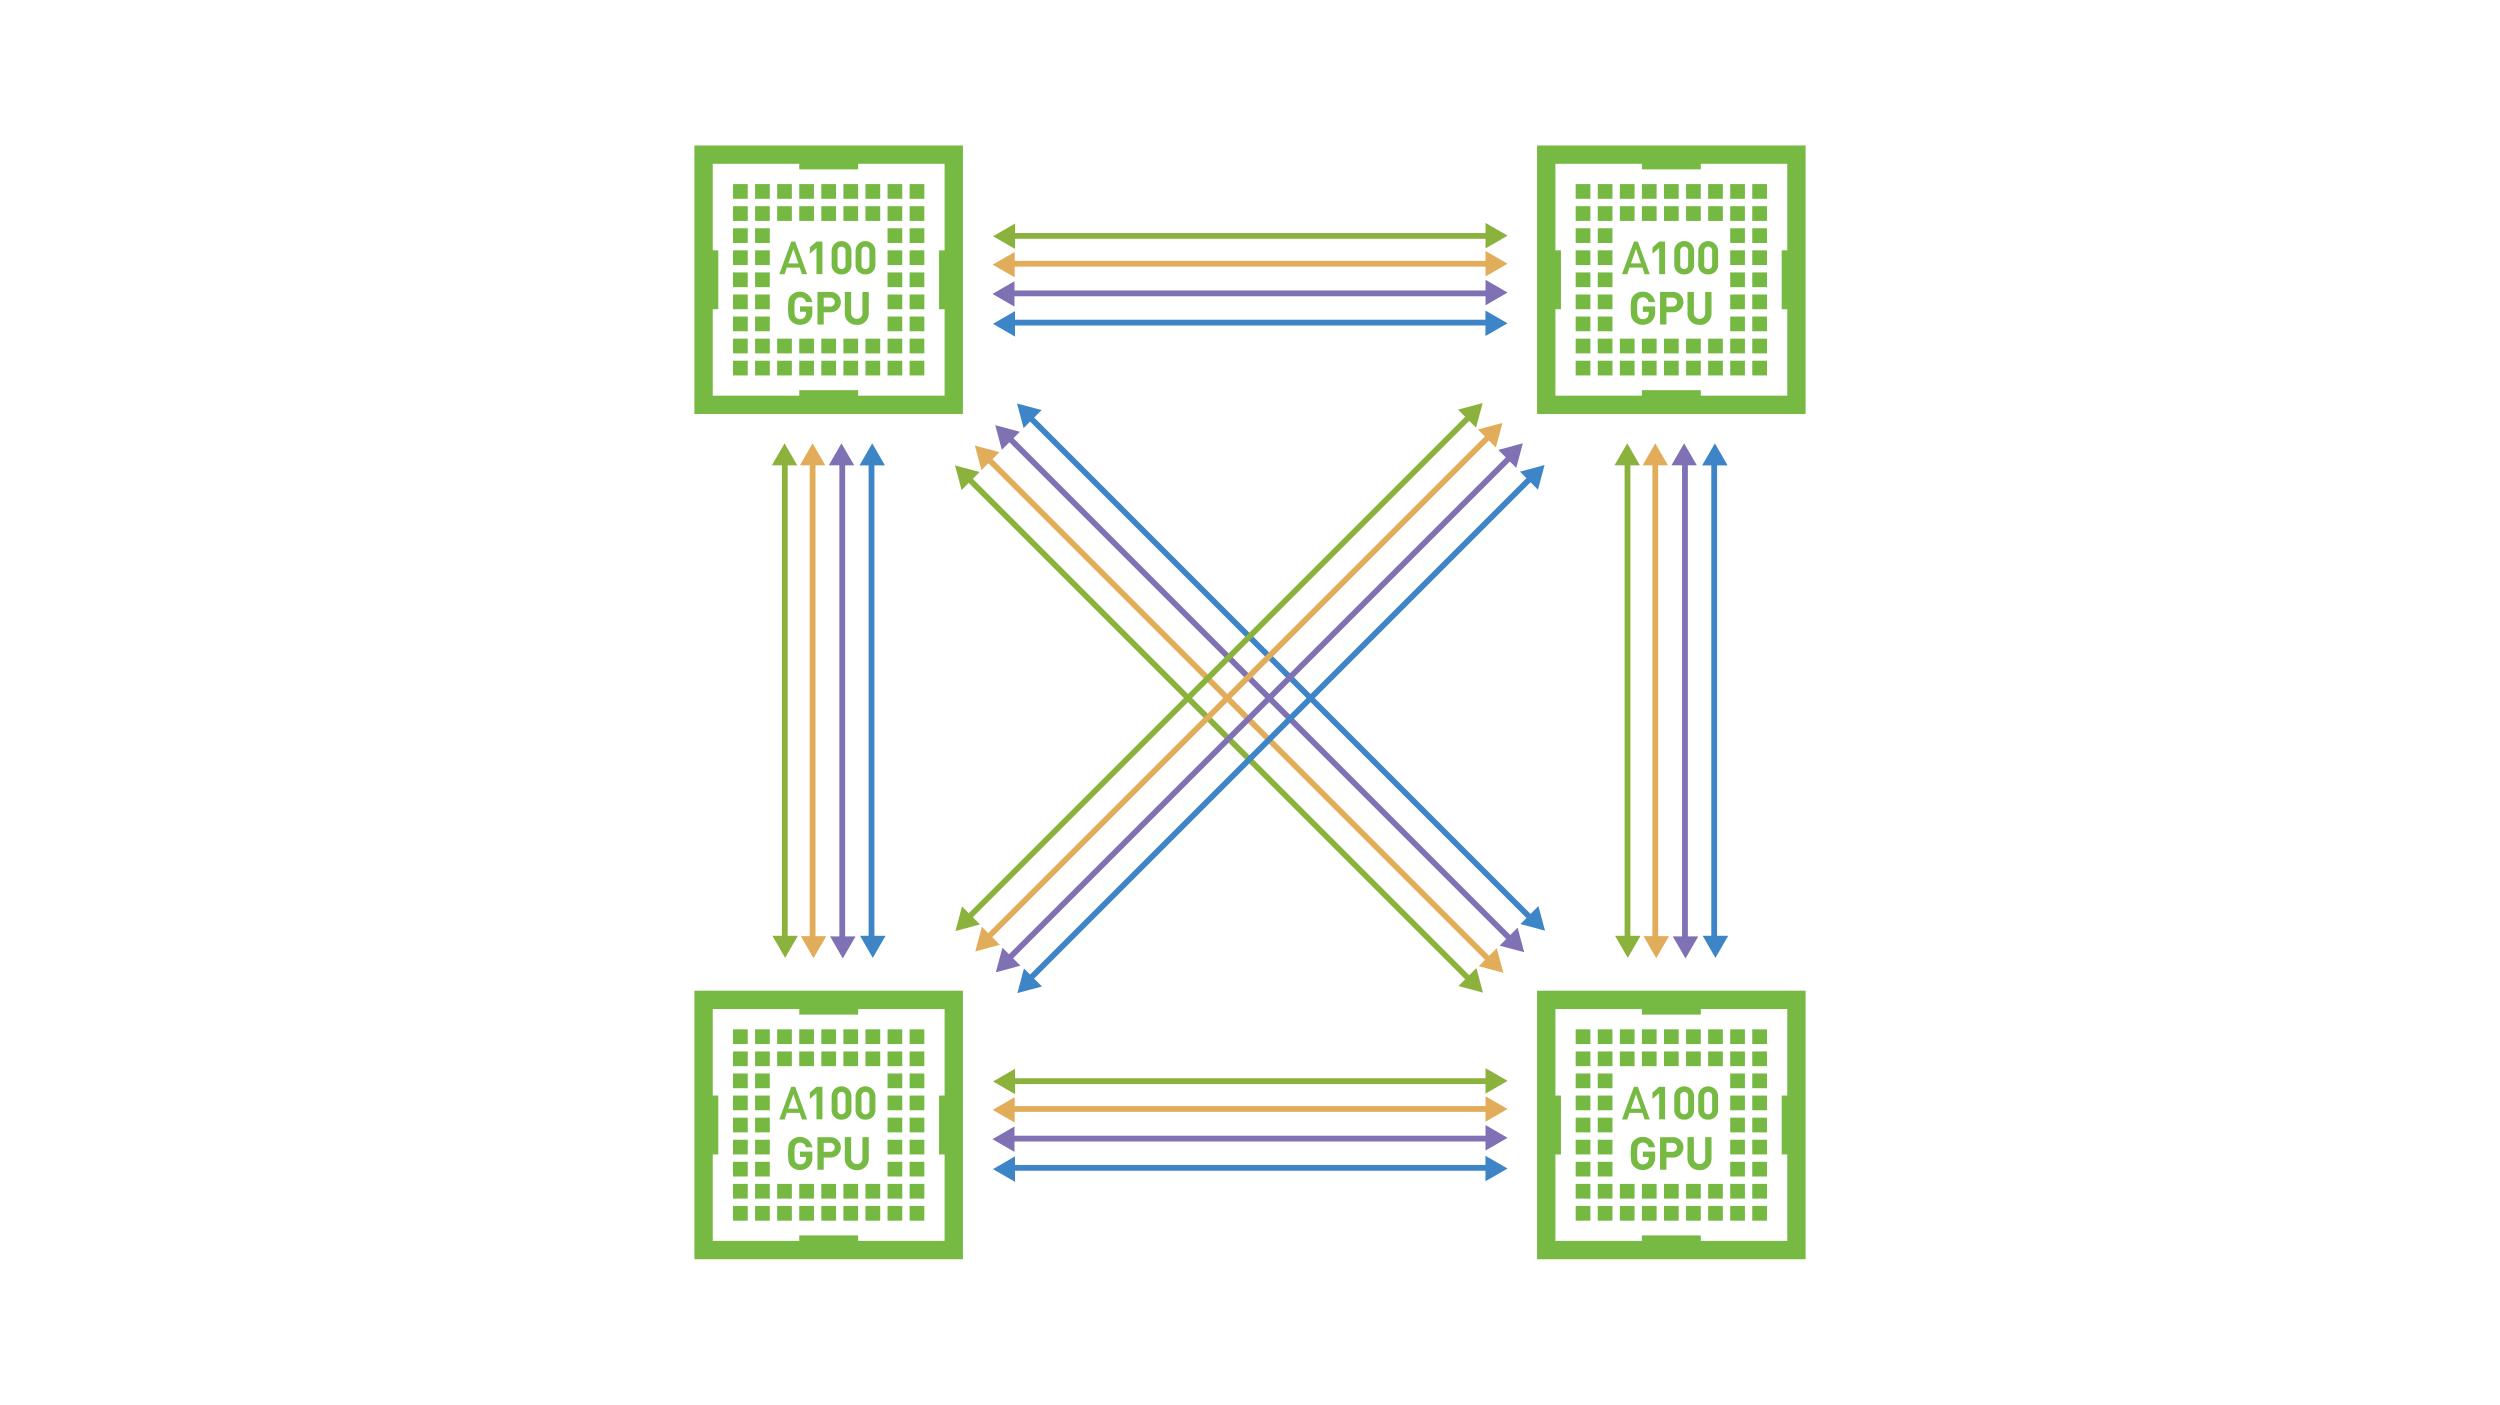<svg xmlns="http://www.w3.org/2000/svg" viewBox="0 0 630 354"><title>nvidia-nvlink-a100-diagram-dlt</title><g id="Arrow-2" data-name="Arrow"><line x1="370.25" y1="246.78" x2="243.88" y2="120.42" fill="none" stroke="#8bb23d" stroke-miterlimit="10" stroke-width="1.46"/><line x1="375.95" y1="242.58" x2="248.68" y2="115.31" fill="none" stroke="#e2ad5a" stroke-miterlimit="10" stroke-width="1.46"/><polygon points="247.32 118.49 245.66 112.28 251.86 113.95 247.32 118.49" fill="#e2ad5a"/><line x1="381" y1="237.06" x2="254.14" y2="110.2" fill="none" stroke="#8071b4" stroke-miterlimit="10" stroke-width="1.46"/><line x1="386.25" y1="231.89" x2="259.39" y2="105.02" fill="none" stroke="#3d85c6" stroke-miterlimit="10" stroke-width="1.46"/><polygon points="252.46 113.35 250.8 107.14 257 108.81 252.46 113.35" fill="#8071b4"/><polygon points="257.95 107.88 256.29 101.68 262.49 103.34 257.95 107.88" fill="#3d85c6"/><polygon points="387.68 228.33 389.34 234.53 383.14 232.87 387.68 228.33" fill="#3d85c6"/><polygon points="382.44 233.76 384.1 239.96 377.9 238.3 382.44 233.76" fill="#8071b4"/><polygon points="377.18 238.94 378.85 245.14 372.64 243.48 377.18 238.94" fill="#e2ad5a"/><polygon points="372.05 243.94 373.71 250.14 367.51 248.48 372.05 243.94" fill="#8bb23d"/><polygon points="242.32 123.49 240.66 117.28 246.86 118.95 242.32 123.49" fill="#8bb23d"/><line x1="197.77" y1="236.55" x2="197.77" y2="116.2" fill="none" stroke="#8bb23d" stroke-miterlimit="10" stroke-width="1.46"/><line x1="204.78" y1="237.62" x2="204.78" y2="115.98" fill="none" stroke="#e2ad5a" stroke-miterlimit="10" stroke-width="1.46"/><polygon points="201.57 117.27 204.78 111.71 207.99 117.27 201.57 117.27" fill="#e2ad5a"/><line x1="212.25" y1="237.28" x2="212.25" y2="116.22" fill="none" stroke="#8071b4" stroke-miterlimit="10" stroke-width="1.46"/><line x1="219.62" y1="237.34" x2="219.62" y2="116.28" fill="none" stroke="#3d85c6" stroke-miterlimit="10" stroke-width="1.46"/><polygon points="208.84 117.27 212.05 111.71 215.26 117.27 208.84 117.27" fill="#8071b4"/><polygon points="216.59 117.28 219.8 111.72 223.01 117.28 216.59 117.28" fill="#3d85c6"/><polygon points="223.15 235.83 219.94 241.4 216.73 235.83 223.15 235.83" fill="#3d85c6"/><polygon points="215.6 235.97 212.39 241.53 209.18 235.97 215.6 235.97" fill="#8071b4"/><polygon points="208.23 235.91 205.01 241.47 201.8 235.91 208.23 235.91" fill="#e2ad5a"/><polygon points="201.06 235.82 197.85 241.38 194.64 235.82 201.06 235.82" fill="#8bb23d"/><polygon points="194.5 117.27 197.71 111.71 200.92 117.27 194.5 117.27" fill="#8bb23d"/><line x1="410.13" y1="236.55" x2="410.13" y2="116.2" fill="none" stroke="#8bb23d" stroke-miterlimit="10" stroke-width="1.46"/><line x1="417.13" y1="237.62" x2="417.13" y2="115.98" fill="none" stroke="#e2ad5a" stroke-miterlimit="10" stroke-width="1.46"/><polygon points="413.92 117.27 417.13 111.71 420.34 117.27 413.92 117.27" fill="#e2ad5a"/><line x1="424.61" y1="237.28" x2="424.61" y2="116.22" fill="none" stroke="#8071b4" stroke-miterlimit="10" stroke-width="1.46"/><line x1="431.98" y1="237.34" x2="431.98" y2="116.28" fill="none" stroke="#3d85c6" stroke-miterlimit="10" stroke-width="1.46"/><polygon points="421.19 117.27 424.4 111.71 427.61 117.27 421.19 117.27" fill="#8071b4"/><polygon points="428.94 117.28 432.15 111.72 435.36 117.28 428.94 117.28" fill="#3d85c6"/><polygon points="435.5 235.83 432.29 241.4 429.08 235.83 435.5 235.83" fill="#3d85c6"/><polygon points="427.96 235.97 424.75 241.53 421.53 235.97 427.96 235.97" fill="#8071b4"/><polygon points="420.58 235.91 417.37 241.47 414.16 235.91 420.58 235.91" fill="#e2ad5a"/><polygon points="413.42 235.82 410.2 241.38 406.99 235.82 413.42 235.82" fill="#8bb23d"/><polygon points="406.85 117.27 410.06 111.71 413.27 117.27 406.85 117.27" fill="#8bb23d"/><line x1="244.13" y1="231.15" x2="370.49" y2="104.79" fill="none" stroke="#8bb23d" stroke-miterlimit="10" stroke-width="1.46"/><line x1="248.33" y1="236.86" x2="375.6" y2="109.59" fill="none" stroke="#e2ad5a" stroke-miterlimit="10" stroke-width="1.46"/><polygon points="372.42 108.23 378.63 106.57 376.96 112.77 372.42 108.23" fill="#e2ad5a"/><line x1="253.85" y1="241.91" x2="380.71" y2="115.05" fill="none" stroke="#8071b4" stroke-miterlimit="10" stroke-width="1.46"/><line x1="259.02" y1="247.16" x2="385.89" y2="120.3" fill="none" stroke="#3d85c6" stroke-miterlimit="10" stroke-width="1.46"/><polygon points="377.56 113.37 383.76 111.71 382.1 117.91 377.56 113.37" fill="#8071b4"/><polygon points="383.03 118.86 389.23 117.19 387.57 123.4 383.03 118.86" fill="#3d85c6"/><polygon points="262.58 248.59 256.38 250.25 258.04 244.05 262.58 248.59" fill="#3d85c6"/><polygon points="257.15 243.35 250.95 245.01 252.61 238.81 257.15 243.35" fill="#8071b4"/><polygon points="251.97 238.09 245.77 239.76 247.43 233.55 251.97 238.09" fill="#e2ad5a"/><polygon points="246.97 232.96 240.77 234.62 242.43 228.42 246.97 232.96" fill="#8bb23d"/><polygon points="367.42 103.23 373.63 101.57 371.96 107.77 367.42 103.23" fill="#8bb23d"/><line x1="255.07" y1="272.45" x2="375.41" y2="272.45" fill="none" stroke="#8bb23d" stroke-miterlimit="10" stroke-width="1.46"/><line x1="254" y1="279.46" x2="375.64" y2="279.46" fill="none" stroke="#e2ad5a" stroke-miterlimit="10" stroke-width="1.46"/><polygon points="374.35 276.25 379.91 279.46 374.35 282.67 374.35 276.25" fill="#e2ad5a"/><line x1="254.34" y1="286.93" x2="375.39" y2="286.93" fill="none" stroke="#8071b4" stroke-miterlimit="10" stroke-width="1.46"/><line x1="254.28" y1="294.3" x2="375.34" y2="294.3" fill="none" stroke="#3d85c6" stroke-miterlimit="10" stroke-width="1.46"/><polygon points="374.35 283.51 379.91 286.73 374.35 289.94 374.35 283.51" fill="#8071b4"/><polygon points="374.33 291.26 379.9 294.47 374.33 297.68 374.33 291.26" fill="#3d85c6"/><polygon points="255.78 297.83 250.22 294.62 255.78 291.4 255.78 297.83" fill="#3d85c6"/><polygon points="255.65 290.28 250.09 287.07 255.65 283.86 255.65 290.28" fill="#8071b4"/><polygon points="255.71 282.9 250.14 279.69 255.71 276.48 255.71 282.9" fill="#e2ad5a"/><polygon points="255.8 275.74 250.24 272.53 255.8 269.32 255.8 275.74" fill="#8bb23d"/><polygon points="374.35 269.17 379.91 272.38 374.35 275.6 374.35 269.17" fill="#8bb23d"/><line x1="255.07" y1="59.45" x2="375.41" y2="59.45" fill="none" stroke="#8bb23d" stroke-miterlimit="10" stroke-width="1.46"/><line x1="254" y1="66.46" x2="375.64" y2="66.46" fill="none" stroke="#e2ad5a" stroke-miterlimit="10" stroke-width="1.46"/><polygon points="374.35 63.24 379.91 66.46 374.35 69.67 374.35 63.24" fill="#e2ad5a"/><line x1="254.34" y1="73.93" x2="375.39" y2="73.93" fill="none" stroke="#8071b4" stroke-miterlimit="10" stroke-width="1.46"/><line x1="254.28" y1="81.3" x2="375.34" y2="81.3" fill="none" stroke="#3d85c6" stroke-miterlimit="10" stroke-width="1.46"/><polygon points="374.35 70.51 379.91 73.72 374.35 76.94 374.35 70.51" fill="#8071b4"/><polygon points="374.33 78.26 379.9 81.47 374.33 84.68 374.33 78.26" fill="#3d85c6"/><polygon points="255.78 84.83 250.22 81.61 255.78 78.4 255.78 84.83" fill="#3d85c6"/><polygon points="255.65 77.28 250.09 74.07 255.65 70.86 255.65 77.28" fill="#8071b4"/><polygon points="255.71 69.9 250.14 66.69 255.71 63.48 255.71 69.9" fill="#e2ad5a"/><polygon points="255.8 62.74 250.24 59.53 255.8 56.32 255.8 62.74" fill="#8bb23d"/><polygon points="374.35 56.17 379.91 59.38 374.35 62.6 374.35 56.17" fill="#8bb23d"/><rect x="397.07" y="46.39" width="3.71" height="3.71" fill="#75b943"/><rect x="402.63" y="46.39" width="3.71" height="3.71" fill="#75b943"/><rect x="397.07" y="51.96" width="3.71" height="3.71" fill="#75b943"/><rect x="402.63" y="51.96" width="3.71" height="3.71" fill="#75b943"/><rect x="397.07" y="57.52" width="3.71" height="3.71" fill="#75b943"/><rect x="402.63" y="57.52" width="3.71" height="3.71" fill="#75b943"/><rect x="397.07" y="63.08" width="3.71" height="3.71" fill="#75b943"/><rect x="397.07" y="68.65" width="3.71" height="3.71" fill="#75b943"/><rect x="397.07" y="74.21" width="3.71" height="3.71" fill="#75b943"/><rect x="397.07" y="79.77" width="3.71" height="3.71" fill="#75b943"/><rect x="402.63" y="79.77" width="3.71" height="3.71" fill="#75b943"/><rect x="397.07" y="85.34" width="3.71" height="3.71" fill="#75b943"/><rect x="402.63" y="85.34" width="3.71" height="3.71" fill="#75b943"/><rect x="397.07" y="90.9" width="3.71" height="3.71" fill="#75b943"/><rect x="402.63" y="90.9" width="3.71" height="3.71" fill="#75b943"/><rect x="408.2" y="46.39" width="3.71" height="3.71" fill="#75b943"/><rect x="413.76" y="46.39" width="3.71" height="3.71" fill="#75b943"/><rect x="408.2" y="51.96" width="3.71" height="3.71" fill="#75b943"/><rect x="413.76" y="51.96" width="3.71" height="3.71" fill="#75b943"/><rect x="408.2" y="57.52" width="3.71" height="3.71" fill="none"/><rect x="413.76" y="57.52" width="3.71" height="3.71" fill="none"/><rect x="408.2" y="79.77" width="3.71" height="3.71" fill="none"/><rect x="413.76" y="79.77" width="3.71" height="3.71" fill="none"/><rect x="408.2" y="85.34" width="3.71" height="3.71" fill="#75b943"/><rect x="413.76" y="85.34" width="3.71" height="3.71" fill="#75b943"/><rect x="408.2" y="90.9" width="3.71" height="3.71" fill="#75b943"/><rect x="413.76" y="90.9" width="3.71" height="3.71" fill="#75b943"/><rect x="419.32" y="46.39" width="3.71" height="3.71" fill="#75b943"/><rect x="424.89" y="46.39" width="3.71" height="3.71" fill="#75b943"/><rect x="419.32" y="51.96" width="3.71" height="3.71" fill="#75b943"/><rect x="424.89" y="51.96" width="3.71" height="3.71" fill="#75b943"/><rect x="419.32" y="57.52" width="3.71" height="3.71" fill="none"/><rect x="424.89" y="57.52" width="3.71" height="3.71" fill="none"/><rect x="419.32" y="79.77" width="3.71" height="3.71" fill="none"/><rect x="424.89" y="79.77" width="3.71" height="3.71" fill="none"/><rect x="419.32" y="85.34" width="3.71" height="3.71" fill="#75b943"/><rect x="424.89" y="85.34" width="3.71" height="3.71" fill="#75b943"/><rect x="419.32" y="90.9" width="3.71" height="3.71" fill="#75b943"/><rect x="424.89" y="90.9" width="3.71" height="3.71" fill="#75b943"/><rect x="430.45" y="46.39" width="3.71" height="3.71" fill="#75b943"/><rect x="436.01" y="46.39" width="3.71" height="3.71" fill="#75b943"/><rect x="430.45" y="51.96" width="3.71" height="3.71" fill="#75b943"/><rect x="436.01" y="51.96" width="3.71" height="3.71" fill="#75b943"/><rect x="430.45" y="57.52" width="3.71" height="3.71" fill="none"/><rect x="436.01" y="57.52" width="3.71" height="3.71" fill="#75b943"/><rect x="402.63" y="63.08" width="3.71" height="3.71" fill="#75b943"/><rect x="402.63" y="68.65" width="3.71" height="3.71" fill="#75b943"/><rect x="402.63" y="74.21" width="3.71" height="3.71" fill="#75b943"/><rect x="408.2" y="63.08" width="3.71" height="3.71" fill="none"/><rect x="413.76" y="63.08" width="3.71" height="3.71" fill="none"/><rect x="408.2" y="68.65" width="3.71" height="3.71" fill="none"/><rect x="413.76" y="68.65" width="3.71" height="3.71" fill="none"/><rect x="408.2" y="74.21" width="3.71" height="3.71" fill="none"/><rect x="413.76" y="74.21" width="3.71" height="3.71" fill="none"/><rect x="419.32" y="63.08" width="3.71" height="3.71" fill="none"/><rect x="424.89" y="63.08" width="3.71" height="3.71" fill="none"/><rect x="419.32" y="68.65" width="3.71" height="3.71" fill="none"/><rect x="424.89" y="68.65" width="3.71" height="3.71" fill="none"/><rect x="419.32" y="74.21" width="3.71" height="3.71" fill="none"/><rect x="424.89" y="74.21" width="3.71" height="3.71" fill="none"/><rect x="430.45" y="63.08" width="3.71" height="3.71" fill="none"/><rect x="436.01" y="63.08" width="3.71" height="3.71" fill="#75b943"/><rect x="430.45" y="68.65" width="3.71" height="3.71" fill="none"/><rect x="436.01" y="68.65" width="3.71" height="3.71" fill="#75b943"/><rect x="430.45" y="74.21" width="3.71" height="3.71" fill="none"/><rect x="436.01" y="74.21" width="3.71" height="3.71" fill="#75b943"/><rect x="430.45" y="79.77" width="3.71" height="3.71" fill="none"/><rect x="436.01" y="79.77" width="3.71" height="3.71" fill="#75b943"/><rect x="430.45" y="85.34" width="3.71" height="3.71" fill="#75b943"/><rect x="436.01" y="85.34" width="3.71" height="3.71" fill="#75b943"/><rect x="430.45" y="90.9" width="3.71" height="3.71" fill="#75b943"/><rect x="441.57" y="46.39" width="3.71" height="3.71" fill="#75b943"/><rect x="441.57" y="51.96" width="3.71" height="3.71" fill="#75b943"/><rect x="441.57" y="57.52" width="3.71" height="3.71" fill="#75b943"/><rect x="441.57" y="63.08" width="3.71" height="3.71" fill="#75b943"/><rect x="441.57" y="68.65" width="3.71" height="3.71" fill="#75b943"/><rect x="441.57" y="74.21" width="3.71" height="3.71" fill="#75b943"/><rect x="441.57" y="79.77" width="3.71" height="3.71" fill="#75b943"/><rect x="441.57" y="85.34" width="3.71" height="3.71" fill="#75b943"/><rect x="441.57" y="90.9" width="3.71" height="3.71" fill="#75b943"/><rect x="436.01" y="90.9" width="3.71" height="3.71" fill="#75b943"/><rect x="389.65" y="38.97" width="63.05" height="63.05" fill="none" stroke="#76b943" stroke-miterlimit="10" stroke-width="4.62"/><rect x="389.65" y="63.08" width="3.71" height="14.84" fill="#76b943"/><rect x="448.99" y="63.08" width="3.71" height="14.84" fill="#76b943"/><rect x="413.76" y="38.97" width="14.84" height="3.71" fill="#76b943"/><rect x="413.76" y="98.32" width="14.84" height="3.71" fill="#76b943"/><path d="M418.11,69.08V62.49l-1.68,1.45V62.32l1.67-1.45h1.5v8.21Z" fill="#76b943"/><path d="M424.42,69.15a2.36,2.36,0,0,1-2.5-2.23V63.25a2.5,2.5,0,0,1,5,0v3.46a2.35,2.35,0,0,1-2.27,2.44Zm1-5.88a1,1,0,1,0-2-.22.81.81,0,0,0,0,.22V66.7a1,1,0,0,0,.89,1.1,1,1,0,0,0,1.1-.9.67.67,0,0,0,0-.2Z" fill="#76b943"/><path d="M430.46,69.15a2.36,2.36,0,0,1-2.5-2.23,1.48,1.48,0,0,1,0-.21V63.25a2.5,2.5,0,0,1,5,0v3.46a2.35,2.35,0,0,1-2.27,2.44Zm1-5.88a1,1,0,0,0-2-.23.88.88,0,0,0,0,.23V66.7a1,1,0,0,0,2,.21V63.27Z" fill="#76b943"/><path d="M416.28,80.91a3.08,3.08,0,0,1-2.32.94,3,3,0,0,1-2.22-.9,2.48,2.48,0,0,1-.67-1.24,15.48,15.48,0,0,1,0-4.08,2.34,2.34,0,0,1,.67-1.23,3,3,0,0,1,2.22-.9,3,3,0,0,1,3.09,2.63h-1.62a1.39,1.39,0,0,0-1.47-1.2,1.28,1.28,0,0,0-1,.44c-.3.38-.39.68-.39,2.3s.07,1.94.39,2.32a1.3,1.3,0,0,0,1,.43A1.49,1.49,0,0,0,415.1,80a1.68,1.68,0,0,0,.37-1.1v-.31H414V77.21h3.1v1.2A3.29,3.29,0,0,1,416.28,80.91Z" fill="#76b943"/><path d="M421.52,78.69h-1.58v3.09h-1.61V73.57h3.19a2.56,2.56,0,1,1,.29,5.12ZM421.44,75h-1.5v2.25h1.49a1.13,1.13,0,0,0,1.18-1.07A1.11,1.11,0,0,0,421.55,75a.24.24,0,0,0-.12,0Z" fill="#76b943"/><path d="M428.25,81.85a2.85,2.85,0,0,1-3-2.68,1.48,1.48,0,0,1,0-.21v-5.4h1.61v5.35a1.43,1.43,0,0,0,2.85.18V73.56h1.59V79a2.86,2.86,0,0,1-2.82,2.89Z" fill="#76b943"/><path d="M414.44,69.1l-.56-1.66h-3.25l-.56,1.66h-1.33l3-8.22h1l3,8.22Zm-2.16-6.37L411,66.38h2.53Z" fill="#76b943"/><rect x="397.07" y="259.39" width="3.71" height="3.71" fill="#75b943"/><rect x="402.63" y="259.39" width="3.71" height="3.71" fill="#75b943"/><rect x="397.07" y="264.96" width="3.71" height="3.71" fill="#75b943"/><rect x="402.63" y="264.96" width="3.71" height="3.71" fill="#75b943"/><rect x="397.07" y="270.52" width="3.71" height="3.71" fill="#75b943"/><rect x="402.63" y="270.52" width="3.71" height="3.71" fill="#75b943"/><rect x="397.07" y="276.08" width="3.71" height="3.71" fill="#75b943"/><rect x="397.07" y="281.65" width="3.71" height="3.71" fill="#75b943"/><rect x="397.07" y="287.21" width="3.71" height="3.71" fill="#75b943"/><rect x="397.07" y="292.77" width="3.71" height="3.71" fill="#75b943"/><rect x="402.63" y="292.77" width="3.71" height="3.71" fill="#75b943"/><rect x="397.07" y="298.34" width="3.71" height="3.71" fill="#75b943"/><rect x="402.63" y="298.34" width="3.71" height="3.71" fill="#75b943"/><rect x="397.07" y="303.9" width="3.71" height="3.71" fill="#75b943"/><rect x="402.63" y="303.9" width="3.71" height="3.71" fill="#75b943"/><rect x="408.2" y="259.39" width="3.71" height="3.71" fill="#75b943"/><rect x="413.76" y="259.39" width="3.71" height="3.71" fill="#75b943"/><rect x="408.2" y="264.96" width="3.71" height="3.71" fill="#75b943"/><rect x="413.76" y="264.96" width="3.71" height="3.71" fill="#75b943"/><rect x="408.2" y="270.52" width="3.71" height="3.71" fill="none"/><rect x="413.76" y="270.52" width="3.71" height="3.71" fill="none"/><rect x="408.2" y="292.77" width="3.71" height="3.71" fill="none"/><rect x="413.76" y="292.77" width="3.71" height="3.71" fill="none"/><rect x="408.2" y="298.34" width="3.71" height="3.71" fill="#75b943"/><rect x="413.76" y="298.34" width="3.71" height="3.71" fill="#75b943"/><rect x="408.2" y="303.9" width="3.71" height="3.71" fill="#75b943"/><rect x="413.76" y="303.9" width="3.71" height="3.71" fill="#75b943"/><rect x="419.32" y="259.39" width="3.71" height="3.71" fill="#75b943"/><rect x="424.89" y="259.39" width="3.71" height="3.71" fill="#75b943"/><rect x="419.32" y="264.96" width="3.71" height="3.71" fill="#75b943"/><rect x="424.89" y="264.96" width="3.71" height="3.71" fill="#75b943"/><rect x="419.32" y="270.52" width="3.71" height="3.71" fill="none"/><rect x="424.89" y="270.52" width="3.71" height="3.71" fill="none"/><rect x="419.32" y="292.77" width="3.71" height="3.71" fill="none"/><rect x="424.89" y="292.77" width="3.71" height="3.71" fill="none"/><rect x="419.32" y="298.34" width="3.71" height="3.71" fill="#75b943"/><rect x="424.89" y="298.34" width="3.71" height="3.71" fill="#75b943"/><rect x="419.32" y="303.9" width="3.71" height="3.71" fill="#75b943"/><rect x="424.89" y="303.9" width="3.71" height="3.71" fill="#75b943"/><rect x="430.45" y="259.39" width="3.71" height="3.71" fill="#75b943"/><rect x="436.01" y="259.39" width="3.71" height="3.71" fill="#75b943"/><rect x="430.45" y="264.96" width="3.71" height="3.71" fill="#75b943"/><rect x="436.01" y="264.96" width="3.71" height="3.71" fill="#75b943"/><rect x="430.45" y="270.52" width="3.71" height="3.71" fill="none"/><rect x="436.01" y="270.52" width="3.71" height="3.71" fill="#75b943"/><rect x="402.63" y="276.08" width="3.71" height="3.71" fill="#75b943"/><rect x="402.63" y="281.65" width="3.71" height="3.71" fill="#75b943"/><rect x="402.63" y="287.21" width="3.71" height="3.71" fill="#75b943"/><rect x="408.2" y="276.08" width="3.71" height="3.71" fill="none"/><rect x="413.76" y="276.08" width="3.71" height="3.71" fill="none"/><rect x="408.2" y="281.65" width="3.71" height="3.71" fill="none"/><rect x="413.76" y="281.65" width="3.71" height="3.71" fill="none"/><rect x="408.2" y="287.21" width="3.71" height="3.71" fill="none"/><rect x="413.76" y="287.21" width="3.71" height="3.71" fill="none"/><rect x="419.32" y="276.08" width="3.71" height="3.71" fill="none"/><rect x="424.89" y="276.08" width="3.71" height="3.71" fill="none"/><rect x="419.32" y="281.65" width="3.71" height="3.71" fill="none"/><rect x="424.89" y="281.65" width="3.71" height="3.71" fill="none"/><rect x="419.32" y="287.21" width="3.71" height="3.71" fill="none"/><rect x="424.89" y="287.21" width="3.71" height="3.71" fill="none"/><rect x="430.45" y="276.08" width="3.71" height="3.71" fill="none"/><rect x="436.01" y="276.08" width="3.71" height="3.71" fill="#75b943"/><rect x="430.45" y="281.65" width="3.71" height="3.71" fill="none"/><rect x="436.01" y="281.65" width="3.71" height="3.71" fill="#75b943"/><rect x="430.45" y="287.21" width="3.71" height="3.71" fill="none"/><rect x="436.01" y="287.21" width="3.71" height="3.71" fill="#75b943"/><rect x="430.45" y="292.77" width="3.71" height="3.71" fill="none"/><rect x="436.01" y="292.77" width="3.71" height="3.71" fill="#75b943"/><rect x="430.45" y="298.34" width="3.71" height="3.71" fill="#75b943"/><rect x="436.01" y="298.34" width="3.71" height="3.71" fill="#75b943"/><rect x="430.45" y="303.9" width="3.71" height="3.71" fill="#75b943"/><rect x="441.57" y="259.39" width="3.71" height="3.71" fill="#75b943"/><rect x="441.57" y="264.96" width="3.71" height="3.71" fill="#75b943"/><rect x="441.57" y="270.52" width="3.71" height="3.71" fill="#75b943"/><rect x="441.57" y="276.08" width="3.71" height="3.71" fill="#75b943"/><rect x="441.57" y="281.65" width="3.71" height="3.71" fill="#75b943"/><rect x="441.57" y="287.21" width="3.71" height="3.71" fill="#75b943"/><rect x="441.57" y="292.77" width="3.71" height="3.71" fill="#75b943"/><rect x="441.57" y="298.34" width="3.71" height="3.71" fill="#75b943"/><rect x="441.57" y="303.9" width="3.71" height="3.71" fill="#75b943"/><rect x="436.01" y="303.9" width="3.71" height="3.71" fill="#75b943"/><rect x="389.65" y="251.97" width="63.05" height="63.05" fill="none" stroke="#76b943" stroke-miterlimit="10" stroke-width="4.62"/><rect x="389.65" y="276.08" width="3.71" height="14.84" fill="#76b943"/><rect x="448.99" y="276.08" width="3.71" height="14.84" fill="#76b943"/><rect x="413.76" y="251.97" width="14.84" height="3.71" fill="#76b943"/><rect x="413.76" y="311.32" width="14.84" height="3.71" fill="#76b943"/><path d="M418.11,282.08v-6.6l-1.68,1.46v-1.62l1.67-1.45h1.5v8.21Z" fill="#76b943"/><path d="M424.42,282.15a2.36,2.36,0,0,1-2.5-2.23v-3.67a2.5,2.5,0,0,1,5,0v3.46a2.35,2.35,0,0,1-2.27,2.44A.81.81,0,0,1,424.42,282.15Zm1-5.88a1,1,0,1,0-2-.22.81.81,0,0,0,0,.22v3.43a1,1,0,0,0,.89,1.1,1,1,0,0,0,1.1-.9.67.67,0,0,0,0-.2Z" fill="#76b943"/><path d="M430.46,282.15a2.36,2.36,0,0,1-2.5-2.23,1.48,1.48,0,0,1,0-.21v-3.46a2.5,2.5,0,0,1,5,0v3.46a2.35,2.35,0,0,1-2.27,2.44A.81.81,0,0,1,430.46,282.15Zm1-5.88a1,1,0,0,0-2-.23.88.88,0,0,0,0,.23v3.43a1,1,0,0,0,2,.21v-3.64Z" fill="#76b943"/><path d="M416.28,293.91a3.08,3.08,0,0,1-2.32.94,3,3,0,0,1-2.22-.9,2.48,2.48,0,0,1-.67-1.24,15.48,15.48,0,0,1,0-4.08,2.34,2.34,0,0,1,.67-1.23,3,3,0,0,1,2.22-.9,3,3,0,0,1,3.09,2.63h-1.62a1.39,1.39,0,0,0-1.47-1.2,1.28,1.28,0,0,0-1,.44c-.3.38-.39.68-.39,2.3s.07,1.94.39,2.32a1.3,1.3,0,0,0,1,.43,1.49,1.49,0,0,0,1.14-.46,1.68,1.68,0,0,0,.37-1.1v-.31H414v-1.34h3.1v1.2A3.29,3.29,0,0,1,416.28,293.91Z" fill="#76b943"/><path d="M421.52,291.69h-1.58v3.09h-1.61v-8.21h3.19a2.56,2.56,0,1,1,.29,5.12Zm-.08-3.69h-1.5v2.25h1.49a1.13,1.13,0,0,0,1.18-1.07,1.11,1.11,0,0,0-1.06-1.18h-.11Z" fill="#76b943"/><path d="M428.25,294.85a2.85,2.85,0,0,1-3-2.68,1.48,1.48,0,0,1,0-.21v-5.4h1.61v5.34a1.43,1.43,0,0,0,2.85.19v-5.53h1.59V292a2.86,2.86,0,0,1-2.82,2.89Z" fill="#76b943"/><path d="M414.44,282.1l-.56-1.66h-3.25l-.56,1.66h-1.33l3-8.22h1l3,8.22Zm-2.16-6.37L411,279.38h2.53Z" fill="#76b943"/><rect x="184.72" y="46.39" width="3.71" height="3.71" fill="#75b943"/><rect x="190.28" y="46.39" width="3.71" height="3.71" fill="#75b943"/><rect x="184.72" y="51.96" width="3.71" height="3.71" fill="#75b943"/><rect x="190.28" y="51.96" width="3.71" height="3.71" fill="#75b943"/><rect x="184.72" y="57.52" width="3.71" height="3.71" fill="#75b943"/><rect x="190.28" y="57.52" width="3.71" height="3.71" fill="#75b943"/><rect x="184.72" y="63.08" width="3.71" height="3.71" fill="#75b943"/><rect x="184.72" y="68.65" width="3.71" height="3.71" fill="#75b943"/><rect x="184.72" y="74.21" width="3.71" height="3.71" fill="#75b943"/><rect x="184.72" y="79.77" width="3.71" height="3.71" fill="#75b943"/><rect x="190.28" y="79.77" width="3.71" height="3.71" fill="#75b943"/><rect x="184.72" y="85.34" width="3.71" height="3.71" fill="#75b943"/><rect x="190.28" y="85.34" width="3.71" height="3.71" fill="#75b943"/><rect x="184.72" y="90.9" width="3.71" height="3.71" fill="#75b943"/><rect x="190.28" y="90.9" width="3.71" height="3.71" fill="#75b943"/><rect x="195.84" y="46.39" width="3.71" height="3.71" fill="#75b943"/><rect x="201.41" y="46.39" width="3.71" height="3.71" fill="#75b943"/><rect x="195.84" y="51.96" width="3.71" height="3.71" fill="#75b943"/><rect x="201.41" y="51.96" width="3.71" height="3.71" fill="#75b943"/><rect x="195.84" y="57.52" width="3.71" height="3.71" fill="none"/><rect x="201.41" y="57.52" width="3.71" height="3.71" fill="none"/><rect x="195.84" y="79.77" width="3.71" height="3.71" fill="none"/><rect x="201.41" y="79.77" width="3.71" height="3.71" fill="none"/><rect x="195.84" y="85.34" width="3.71" height="3.71" fill="#75b943"/><rect x="201.41" y="85.34" width="3.71" height="3.71" fill="#75b943"/><rect x="195.84" y="90.9" width="3.71" height="3.71" fill="#75b943"/><rect x="201.41" y="90.9" width="3.71" height="3.71" fill="#75b943"/><rect x="206.97" y="46.39" width="3.71" height="3.71" fill="#75b943"/><rect x="212.53" y="46.39" width="3.71" height="3.71" fill="#75b943"/><rect x="206.97" y="51.96" width="3.71" height="3.71" fill="#75b943"/><rect x="212.53" y="51.96" width="3.71" height="3.71" fill="#75b943"/><rect x="206.97" y="57.52" width="3.71" height="3.71" fill="none"/><rect x="212.53" y="57.52" width="3.71" height="3.71" fill="none"/><rect x="206.97" y="79.77" width="3.71" height="3.71" fill="none"/><rect x="212.53" y="79.77" width="3.71" height="3.71" fill="none"/><rect x="206.97" y="85.34" width="3.71" height="3.71" fill="#75b943"/><rect x="212.53" y="85.34" width="3.71" height="3.71" fill="#75b943"/><rect x="206.97" y="90.9" width="3.71" height="3.71" fill="#75b943"/><rect x="212.53" y="90.9" width="3.71" height="3.71" fill="#75b943"/><rect x="218.1" y="46.39" width="3.71" height="3.71" fill="#75b943"/><rect x="223.66" y="46.39" width="3.71" height="3.71" fill="#75b943"/><rect x="218.1" y="51.96" width="3.71" height="3.71" fill="#75b943"/><rect x="223.66" y="51.96" width="3.71" height="3.71" fill="#75b943"/><rect x="218.1" y="57.52" width="3.71" height="3.71" fill="none"/><rect x="223.66" y="57.52" width="3.71" height="3.71" fill="#75b943"/><rect x="190.28" y="63.08" width="3.71" height="3.71" fill="#75b943"/><rect x="190.28" y="68.65" width="3.71" height="3.71" fill="#75b943"/><rect x="190.28" y="74.21" width="3.71" height="3.71" fill="#75b943"/><rect x="195.84" y="63.08" width="3.71" height="3.71" fill="none"/><rect x="201.41" y="63.08" width="3.71" height="3.71" fill="none"/><rect x="195.84" y="68.65" width="3.71" height="3.71" fill="none"/><rect x="201.41" y="68.65" width="3.71" height="3.71" fill="none"/><rect x="195.84" y="74.21" width="3.71" height="3.71" fill="none"/><rect x="201.41" y="74.21" width="3.71" height="3.71" fill="none"/><rect x="206.97" y="63.08" width="3.71" height="3.71" fill="none"/><rect x="212.53" y="63.08" width="3.71" height="3.71" fill="none"/><rect x="206.97" y="68.65" width="3.71" height="3.71" fill="none"/><rect x="212.53" y="68.65" width="3.71" height="3.71" fill="none"/><rect x="206.97" y="74.21" width="3.71" height="3.71" fill="none"/><rect x="212.53" y="74.21" width="3.71" height="3.71" fill="none"/><rect x="218.1" y="63.08" width="3.71" height="3.71" fill="none"/><rect x="223.66" y="63.08" width="3.71" height="3.71" fill="#75b943"/><rect x="218.1" y="68.65" width="3.71" height="3.71" fill="none"/><rect x="223.66" y="68.65" width="3.71" height="3.71" fill="#75b943"/><rect x="218.1" y="74.21" width="3.71" height="3.71" fill="none"/><rect x="223.66" y="74.21" width="3.71" height="3.71" fill="#75b943"/><rect x="218.1" y="79.77" width="3.71" height="3.71" fill="none"/><rect x="223.66" y="79.77" width="3.71" height="3.71" fill="#75b943"/><rect x="218.1" y="85.34" width="3.71" height="3.71" fill="#75b943"/><rect x="223.66" y="85.34" width="3.71" height="3.71" fill="#75b943"/><rect x="218.1" y="90.9" width="3.71" height="3.71" fill="#75b943"/><rect x="229.22" y="46.39" width="3.71" height="3.71" fill="#75b943"/><rect x="229.22" y="51.96" width="3.71" height="3.71" fill="#75b943"/><rect x="229.22" y="57.52" width="3.71" height="3.71" fill="#75b943"/><rect x="229.22" y="63.08" width="3.71" height="3.71" fill="#75b943"/><rect x="229.22" y="68.65" width="3.71" height="3.71" fill="#75b943"/><rect x="229.22" y="74.21" width="3.71" height="3.71" fill="#75b943"/><rect x="229.22" y="79.77" width="3.71" height="3.71" fill="#75b943"/><rect x="229.22" y="85.34" width="3.71" height="3.71" fill="#75b943"/><rect x="229.22" y="90.9" width="3.71" height="3.71" fill="#75b943"/><rect x="223.66" y="90.9" width="3.71" height="3.71" fill="#75b943"/><rect x="177.3" y="38.97" width="63.05" height="63.05" fill="none" stroke="#76b943" stroke-miterlimit="10" stroke-width="4.62"/><rect x="177.3" y="63.08" width="3.71" height="14.84" fill="#76b943"/><rect x="236.64" y="63.08" width="3.71" height="14.84" fill="#76b943"/><rect x="201.41" y="38.97" width="14.84" height="3.71" fill="#76b943"/><rect x="201.41" y="98.32" width="14.84" height="3.71" fill="#76b943"/><path d="M205.75,69.08V62.49l-1.67,1.45V62.32l1.67-1.45h1.5v8.21Z" fill="#76b943"/><path d="M212.07,69.15a2.36,2.36,0,0,1-2.5-2.23.74.74,0,0,1,0-.21V63.25a2.5,2.5,0,0,1,5,0v3.46a2.35,2.35,0,0,1-2.27,2.44Zm1-5.88a1,1,0,1,0-2-.22V66.7a1,1,0,0,0,2,.2.67.67,0,0,0,0-.2Z" fill="#76b943"/><path d="M218.1,69.15a2.37,2.37,0,0,1-2.5-2.23V63.25a2.5,2.5,0,0,1,5,0v3.46a2.36,2.36,0,0,1-2.28,2.44Zm1-5.88a1,1,0,1,0-2-.23.88.88,0,0,0,0,.23V66.7a1,1,0,0,0,2,.21.74.74,0,0,0,0-.21Z" fill="#76b943"/><path d="M203.92,80.91a3.06,3.06,0,0,1-2.32.94,3,3,0,0,1-2.21-.9,2.4,2.4,0,0,1-.67-1.24,14.67,14.67,0,0,1,0-4.08,2.34,2.34,0,0,1,.67-1.23,3.15,3.15,0,0,1,5.31,1.73h-1.62a1.39,1.39,0,0,0-1.48-1.2,1.26,1.26,0,0,0-1,.44c-.3.38-.39.68-.39,2.3s.06,1.94.39,2.32a1.28,1.28,0,0,0,1,.43,1.51,1.51,0,0,0,1.15-.46,1.62,1.62,0,0,0,.36-1.1v-.31H201.6V77.21h3.11v1.2A3.3,3.3,0,0,1,203.92,80.91Z" fill="#76b943"/><path d="M209.16,78.69h-1.58v3.09H206V73.57h3.18a2.56,2.56,0,1,1,.3,5.12ZM209.08,75h-1.5v2.25h1.5a1.13,1.13,0,1,0,.11-2.25.2.2,0,0,0-.11,0Z" fill="#76b943"/><path d="M215.89,81.85a2.85,2.85,0,0,1-3-2.68,1.48,1.48,0,0,1,0-.21v-5.4h1.6v5.35a1.43,1.43,0,0,0,2.85.18.54.54,0,0,0,0-.18V73.56h1.59V79a2.85,2.85,0,0,1-2.81,2.89Z" fill="#76b943"/><path d="M202.09,69.1l-.56-1.66h-3.25l-.56,1.66h-1.33l3-8.22h1l3,8.22Zm-2.16-6.37-1.28,3.65h2.53Z" fill="#76b943"/><rect x="184.72" y="259.39" width="3.71" height="3.71" fill="#75b943"/><rect x="190.28" y="259.39" width="3.71" height="3.71" fill="#75b943"/><rect x="184.72" y="264.96" width="3.71" height="3.71" fill="#75b943"/><rect x="190.28" y="264.96" width="3.71" height="3.71" fill="#75b943"/><rect x="184.72" y="270.52" width="3.71" height="3.71" fill="#75b943"/><rect x="190.28" y="270.52" width="3.71" height="3.71" fill="#75b943"/><rect x="184.72" y="276.08" width="3.71" height="3.71" fill="#75b943"/><rect x="184.72" y="281.65" width="3.71" height="3.71" fill="#75b943"/><rect x="184.72" y="287.21" width="3.71" height="3.71" fill="#75b943"/><rect x="184.72" y="292.77" width="3.71" height="3.71" fill="#75b943"/><rect x="190.28" y="292.77" width="3.71" height="3.71" fill="#75b943"/><rect x="184.72" y="298.34" width="3.71" height="3.71" fill="#75b943"/><rect x="190.28" y="298.34" width="3.71" height="3.71" fill="#75b943"/><rect x="184.72" y="303.9" width="3.71" height="3.71" fill="#75b943"/><rect x="190.28" y="303.9" width="3.71" height="3.71" fill="#75b943"/><rect x="195.84" y="259.39" width="3.71" height="3.71" fill="#75b943"/><rect x="201.41" y="259.39" width="3.71" height="3.71" fill="#75b943"/><rect x="195.84" y="264.96" width="3.71" height="3.71" fill="#75b943"/><rect x="201.41" y="264.96" width="3.71" height="3.71" fill="#75b943"/><rect x="195.84" y="270.52" width="3.71" height="3.71" fill="none"/><rect x="201.41" y="270.52" width="3.71" height="3.71" fill="none"/><rect x="195.84" y="292.77" width="3.71" height="3.71" fill="none"/><rect x="201.41" y="292.77" width="3.71" height="3.71" fill="none"/><rect x="195.84" y="298.34" width="3.71" height="3.71" fill="#75b943"/><rect x="201.41" y="298.34" width="3.71" height="3.71" fill="#75b943"/><rect x="195.84" y="303.9" width="3.71" height="3.71" fill="#75b943"/><rect x="201.41" y="303.9" width="3.71" height="3.71" fill="#75b943"/><rect x="206.97" y="259.39" width="3.71" height="3.71" fill="#75b943"/><rect x="212.53" y="259.39" width="3.71" height="3.71" fill="#75b943"/><rect x="206.97" y="264.96" width="3.71" height="3.71" fill="#75b943"/><rect x="212.53" y="264.96" width="3.71" height="3.71" fill="#75b943"/><rect x="206.97" y="270.52" width="3.71" height="3.71" fill="none"/><rect x="212.53" y="270.52" width="3.71" height="3.71" fill="none"/><rect x="206.97" y="292.77" width="3.71" height="3.71" fill="none"/><rect x="212.53" y="292.77" width="3.71" height="3.71" fill="none"/><rect x="206.97" y="298.34" width="3.71" height="3.71" fill="#75b943"/><rect x="212.53" y="298.34" width="3.71" height="3.71" fill="#75b943"/><rect x="206.97" y="303.9" width="3.71" height="3.71" fill="#75b943"/><rect x="212.53" y="303.9" width="3.71" height="3.71" fill="#75b943"/><rect x="218.1" y="259.39" width="3.71" height="3.71" fill="#75b943"/><rect x="223.66" y="259.39" width="3.71" height="3.71" fill="#75b943"/><rect x="218.1" y="264.96" width="3.71" height="3.71" fill="#75b943"/><rect x="223.66" y="264.96" width="3.71" height="3.71" fill="#75b943"/><rect x="218.1" y="270.52" width="3.71" height="3.71" fill="none"/><rect x="223.66" y="270.52" width="3.71" height="3.71" fill="#75b943"/><rect x="190.28" y="276.08" width="3.71" height="3.71" fill="#75b943"/><rect x="190.28" y="281.65" width="3.71" height="3.71" fill="#75b943"/><rect x="190.28" y="287.21" width="3.71" height="3.71" fill="#75b943"/><rect x="195.84" y="276.08" width="3.71" height="3.71" fill="none"/><rect x="201.41" y="276.08" width="3.71" height="3.71" fill="none"/><rect x="195.84" y="281.65" width="3.71" height="3.71" fill="none"/><rect x="201.41" y="281.65" width="3.71" height="3.71" fill="none"/><rect x="195.84" y="287.21" width="3.71" height="3.71" fill="none"/><rect x="201.41" y="287.21" width="3.71" height="3.71" fill="none"/><rect x="206.97" y="276.08" width="3.71" height="3.71" fill="none"/><rect x="212.53" y="276.08" width="3.71" height="3.71" fill="none"/><rect x="206.97" y="281.65" width="3.71" height="3.71" fill="none"/><rect x="212.53" y="281.65" width="3.71" height="3.71" fill="none"/><rect x="206.97" y="287.21" width="3.71" height="3.71" fill="none"/><rect x="212.53" y="287.21" width="3.71" height="3.71" fill="none"/><rect x="218.1" y="276.08" width="3.71" height="3.71" fill="none"/><rect x="223.66" y="276.08" width="3.71" height="3.71" fill="#75b943"/><rect x="218.1" y="281.65" width="3.71" height="3.71" fill="none"/><rect x="223.66" y="281.65" width="3.71" height="3.71" fill="#75b943"/><rect x="218.1" y="287.21" width="3.71" height="3.71" fill="none"/><rect x="223.66" y="287.21" width="3.71" height="3.71" fill="#75b943"/><rect x="218.1" y="292.77" width="3.71" height="3.71" fill="none"/><rect x="223.66" y="292.77" width="3.71" height="3.71" fill="#75b943"/><rect x="218.1" y="298.34" width="3.71" height="3.71" fill="#75b943"/><rect x="223.66" y="298.34" width="3.71" height="3.71" fill="#75b943"/><rect x="218.1" y="303.9" width="3.71" height="3.71" fill="#75b943"/><rect x="229.22" y="259.39" width="3.71" height="3.71" fill="#75b943"/><rect x="229.22" y="264.96" width="3.71" height="3.71" fill="#75b943"/><rect x="229.22" y="270.52" width="3.71" height="3.71" fill="#75b943"/><rect x="229.22" y="276.08" width="3.71" height="3.71" fill="#75b943"/><rect x="229.22" y="281.65" width="3.71" height="3.71" fill="#75b943"/><rect x="229.22" y="287.21" width="3.71" height="3.71" fill="#75b943"/><rect x="229.22" y="292.77" width="3.71" height="3.71" fill="#75b943"/><rect x="229.22" y="298.34" width="3.71" height="3.71" fill="#75b943"/><rect x="229.22" y="303.9" width="3.71" height="3.71" fill="#75b943"/><rect x="223.66" y="303.9" width="3.71" height="3.71" fill="#75b943"/><rect x="177.3" y="251.97" width="63.05" height="63.05" fill="none" stroke="#76b943" stroke-miterlimit="10" stroke-width="4.62"/><rect x="177.3" y="276.08" width="3.71" height="14.84" fill="#76b943"/><rect x="236.64" y="276.08" width="3.71" height="14.84" fill="#76b943"/><rect x="201.41" y="251.97" width="14.84" height="3.71" fill="#76b943"/><rect x="201.41" y="311.32" width="14.84" height="3.71" fill="#76b943"/><path d="M205.75,282.08v-6.6l-1.67,1.46v-1.62l1.67-1.45h1.5v8.21Z" fill="#76b943"/><path d="M212.07,282.15a2.36,2.36,0,0,1-2.5-2.23.74.74,0,0,1,0-.21v-3.46a2.5,2.5,0,0,1,5,0v3.46a2.35,2.35,0,0,1-2.27,2.44A.81.81,0,0,1,212.07,282.15Zm1-5.88a1,1,0,0,0-2-.22v3.65a1,1,0,0,0,2,.2.67.67,0,0,0,0-.2Z" fill="#76b943"/><path d="M218.1,282.15a2.37,2.37,0,0,1-2.5-2.23v-3.67a2.5,2.5,0,0,1,5,0v3.46a2.36,2.36,0,0,1-2.28,2.44A.81.81,0,0,1,218.1,282.15Zm1-5.88a1,1,0,0,0-2-.23.88.88,0,0,0,0,.23v3.43a1,1,0,0,0,2,.21.74.74,0,0,0,0-.21Z" fill="#76b943"/><path d="M203.92,293.91a3.06,3.06,0,0,1-2.32.94,3,3,0,0,1-2.21-.9,2.4,2.4,0,0,1-.67-1.24,14.67,14.67,0,0,1,0-4.08,2.34,2.34,0,0,1,.67-1.23,3.15,3.15,0,0,1,5.31,1.73h-1.62a1.39,1.39,0,0,0-1.48-1.2,1.26,1.26,0,0,0-1,.44c-.3.38-.39.68-.39,2.3s.06,1.94.39,2.32a1.28,1.28,0,0,0,1,.43,1.51,1.51,0,0,0,1.15-.46,1.62,1.62,0,0,0,.36-1.1v-.31H201.6v-1.34h3.11v1.2A3.3,3.3,0,0,1,203.92,293.91Z" fill="#76b943"/><path d="M209.16,291.69h-1.58v3.09H206v-8.21h3.18a2.56,2.56,0,1,1,.3,5.12Zm-.08-3.69h-1.5v2.25h1.5a1.13,1.13,0,1,0,.11-2.25Z" fill="#76b943"/><path d="M215.89,294.85a2.85,2.85,0,0,1-3-2.68,1.48,1.48,0,0,1,0-.21v-5.4h1.6v5.34a1.43,1.43,0,0,0,2.85.19.61.61,0,0,0,0-.19v-5.34h1.59V292a2.85,2.85,0,0,1-2.81,2.89Z" fill="#76b943"/><path d="M202.09,282.1l-.56-1.66h-3.25l-.56,1.66h-1.33l3-8.22h1l3,8.22Zm-2.16-6.37-1.28,3.65h2.53Z" fill="#76b943"/></g></svg>